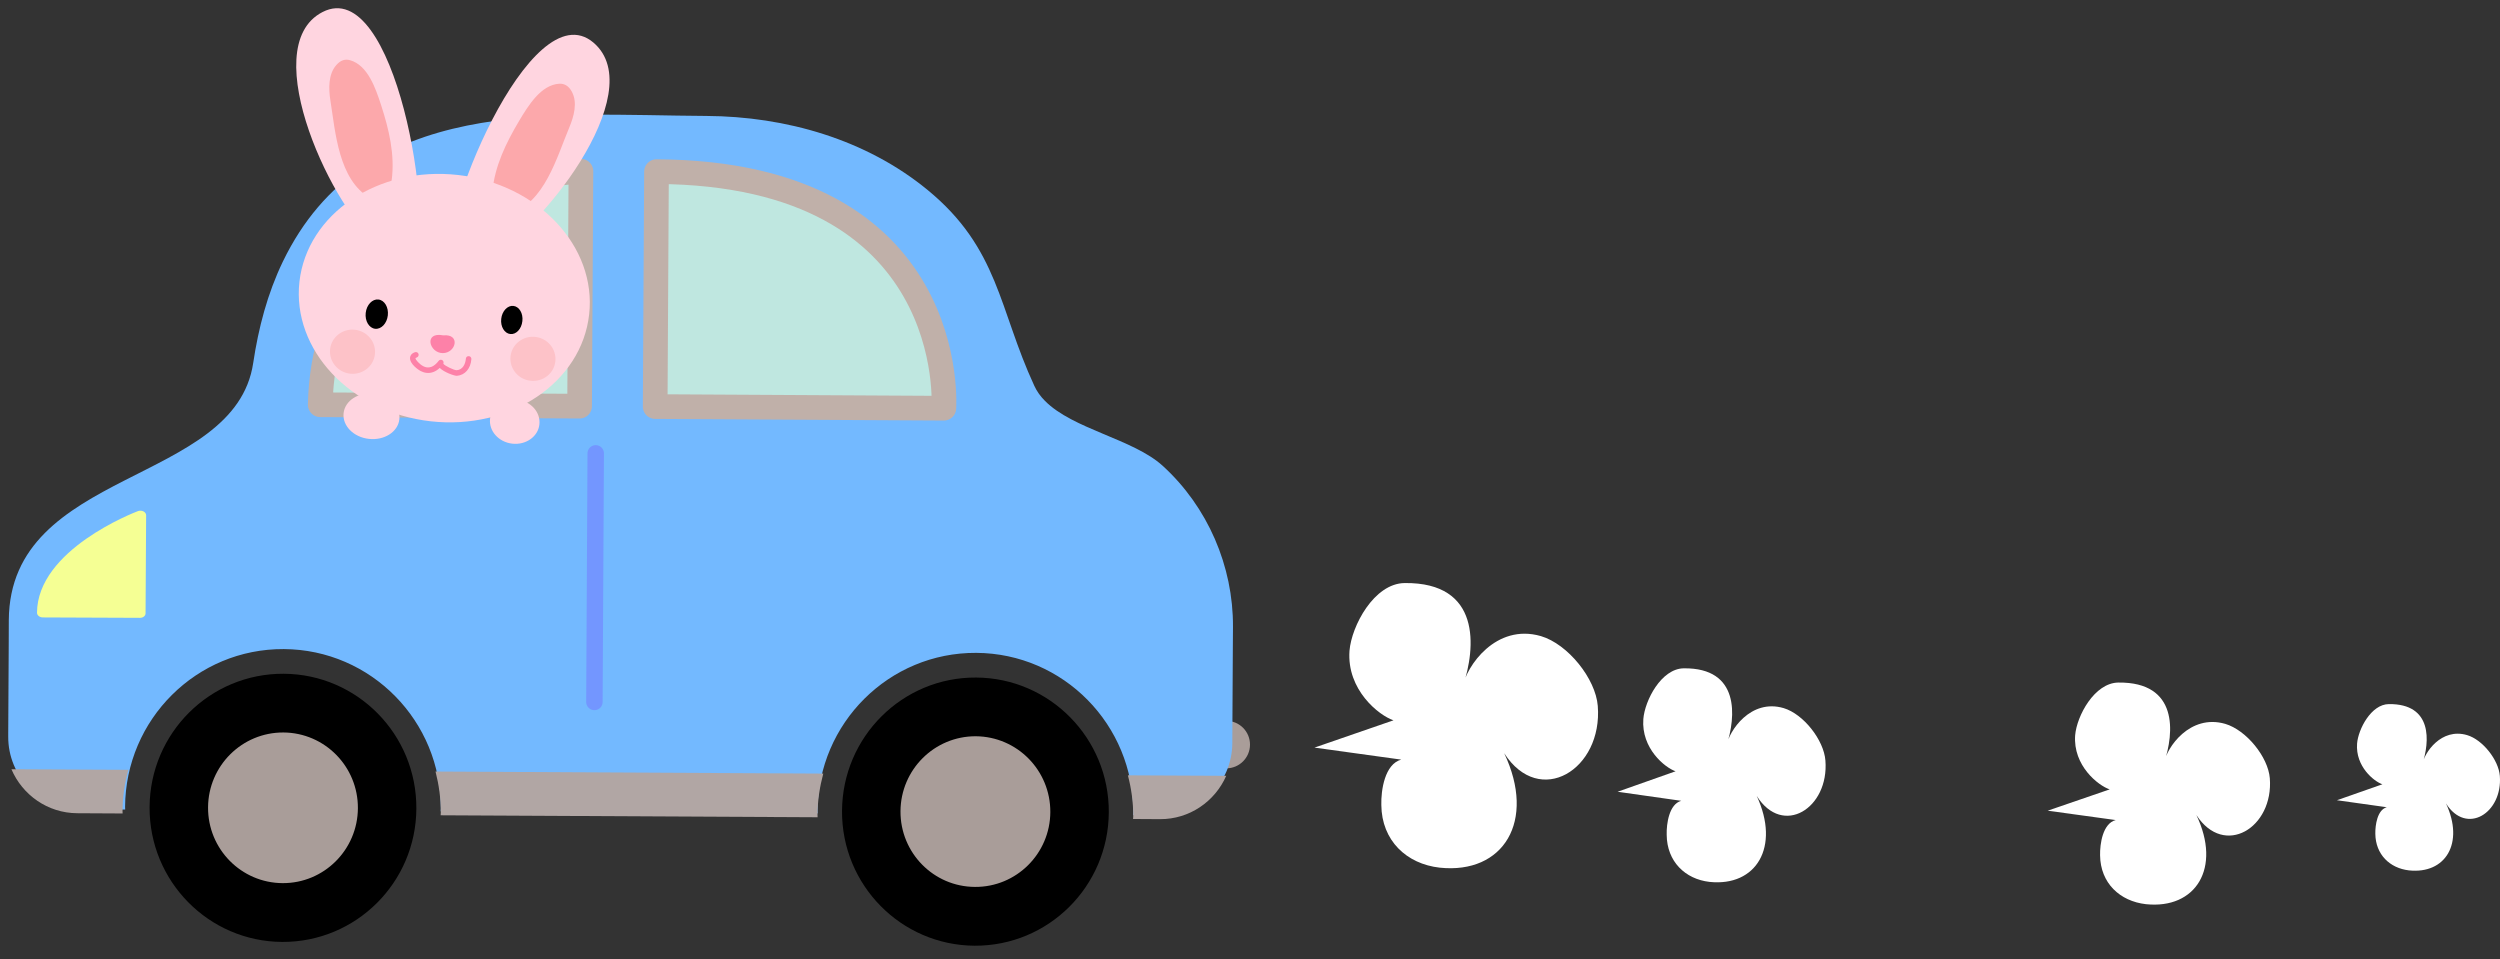 <?xml version="1.0" encoding="utf-8"?>
<!-- Generator: Adobe Illustrator 16.0.0, SVG Export Plug-In . SVG Version: 6.00 Build 0)  -->
<!DOCTYPE svg PUBLIC "-//W3C//DTD SVG 1.1//EN" "http://www.w3.org/Graphics/SVG/1.1/DTD/svg11.dtd">
<svg version="1.1" id="レイヤー_1" xmlns="http://www.w3.org/2000/svg" xmlns:xlink="http://www.w3.org/1999/xlink" x="0px"
	 y="0px" width="304px" height="116.667px" viewBox="0 0 304 116.667" enable-background="new 0 0 304 116.667"
	 xml:space="preserve">
<rect x="0" y="0" width="304" height="116.667" fill="#333333" stroke="none"/>
<g>
	<g>
		<path fill="#FFFFFF" d="M204.44,97.379c-1.47,0.4-1.81,2.78-1.77,4.14c0.03,3.24,2.24,5.38,5.21,5.72
			c5.68,0.6,8.62-4.25,5.74-10.45c3.16,5.02,8.81,1.51,8.35-4.31c-0.19-2.49-2.66-5.64-5.07-6.37c-4.02-1.19-6.66,2.77-6.97,4.6
			c1.19-3.58,1.64-9.52-5.18-9.44c-2.74,0.03-4.74,3.91-4.92,6.16c-0.27,3.58,2.63,5.92,3.92,6.36l-7.05,2.49L204.44,97.379z"/>
		<path fill="#FFFFFF" d="M290.23,98.159c-1.15,0.32-1.41,2.17-1.39,3.23c0.03,2.52,1.76,4.18,4.09,4.45
			c4.45,0.47,6.76-3.31,4.5-8.14c2.48,3.92,6.9,1.18,6.55-3.35c-0.15-1.94-2.09-4.4-3.98-4.96c-3.15-0.93-5.22,2.16-5.46,3.58
			c0.93-2.79,1.28-7.41-4.06-7.35c-2.15,0.02-3.72,3.05-3.86,4.8c-0.21,2.79,2.06,4.61,3.08,4.95l-5.53,1.94L290.23,98.159z"/>
		<path fill="#FFFFFF" d="M170.39,92.369c-2,0.54-2.47,3.71-2.42,5.52c0.04,4.32,3.06,7.17,7.11,7.62
			c7.74,0.81,11.75-5.66,7.83-13.92c4.3,6.69,12,2.01,11.38-5.75c-0.26-3.31-3.63-7.52-6.92-8.49c-5.48-1.58-9.08,3.7-9.49,6.14
			c1.61-4.78,2.22-12.69-7.07-12.59c-3.73,0.04-6.46,5.22-6.71,8.22c-0.36,4.77,3.59,7.89,5.35,8.47l-9.61,3.32L170.39,92.369z"/>
		<path fill="#FFFFFF" d="M257.27,99.719c-1.57,0.41-1.93,2.88-1.9,4.29c0.04,3.37,2.4,5.58,5.58,5.94
			c6.07,0.63,9.21-4.41,6.13-10.84c3.38,5.21,9.41,1.56,8.93-4.48c-0.21-2.58-2.85-5.85-5.43-6.61c-4.29-1.23-7.12,2.88-7.44,4.78
			c1.27-3.72,1.75-9.88-5.54-9.8c-2.92,0.03-5.06,4.06-5.26,6.4c-0.28,3.71,2.82,6.14,4.2,6.59l-7.54,2.59L257.27,99.719z"/>
	</g>
	<g>
		<g>
			<path fill="#A99D99" d="M152,90.559c-0.01,1.59-1.3,2.87-2.88,2.87l-7.65-0.04c-1.58-0.01-2.86-1.31-2.85-2.9
				c0.01-1.6,1.3-2.88,2.89-2.87l7.64,0.04C150.73,87.669,152.01,88.969,152,90.559z"/>
			<path d="M134.83,98.779c0.05-9-7.18-16.34-16.13-16.39c-8.96-0.06-16.26,7.21-16.31,16.22c-0.05,9,7.17,16.34,16.13,16.39
				C127.48,115.039,134.78,107.789,134.83,98.779z"/>
			<path d="M50.63,98.329c0.05-9.02-7.18-16.35-16.13-16.4c-8.96-0.05-16.26,7.2-16.31,16.22c-0.05,9,7.17,16.34,16.13,16.39
				C43.28,114.579,50.58,107.329,50.63,98.329z"/>
			<path fill="#A99D99" d="M127.72,98.749c0.02-5.07-4.03-9.18-9.06-9.22c-5.03-0.02-9.13,4.05-9.16,9.12
				c-0.03,5.05,4.02,9.18,9.06,9.2C123.59,107.879,127.69,103.809,127.72,98.749z"/>
			<path fill="#A99D99" d="M43.52,98.279c0.03-5.06-4.03-9.18-9.06-9.21c-5.03-0.02-9.13,4.05-9.16,9.11
				c-0.03,5.06,4.03,9.18,9.06,9.21C39.39,107.419,43.49,103.339,43.52,98.279z"/>
			<path fill="#73B9FF" d="M127.06,48.739c-0.54-0.54-0.98-1.15-1.29-1.83c-4.33-9.35-4.29-16.66-12.95-23.79
				c-7.51-6.18-17.28-8.96-26.9-9.02c-18.88-0.1-41.67-2.66-51.52,17.7c-1.88,3.9-2.97,8.07-3.61,12.34
				c-2.23,14.9-29.61,12.78-29.72,31.28l-0.01,2.95L1,89.209v0.35c-0.03,4.86,3.87,8.82,8.7,8.84l5.52,0.04
				c0.01-0.11-0.01-0.21-0.01-0.31c0.06-10.67,8.7-19.26,19.3-19.2c10.61,0.06,19.15,8.75,19.1,19.41l-0.02,0.31l45.83,0.25
				l-0.01-0.31c0.06-10.66,8.7-19.26,19.3-19.2c10.61,0.06,19.15,8.75,19.1,19.41c-0.01,0.1-0.02,0.21-0.02,0.31l3.26,0.01
				c4.83,0.04,8.77-3.88,8.8-8.75v-0.34l0.06-10.85l0.02-2.95c0.04-7.41-3.09-14.61-8.54-19.58
				C137.79,53.369,130.47,52.199,127.06,48.739z"/>
			<g>
				<path fill="#B1A6A4" d="M1.39,93.539c1.33,3.12,4.4,5.33,8,5.35l5.52,0.03l-0.01-0.3c0.01-1.74,0.27-3.41,0.7-5.01L1.39,93.539z
					"/>
				<path fill="#B1A6A4" d="M52.96,93.819c0.41,1.61,0.65,3.27,0.64,5.01c0,0.1-0.01,0.2-0.02,0.31l45.84,0.24
					c0-0.11-0.01-0.2-0.01-0.3c0.01-1.74,0.27-3.4,0.7-5.01L52.96,93.819z"/>
				<path fill="#B1A6A4" d="M137.15,94.279c0.42,1.6,0.66,3.27,0.65,5.01c0,0.1-0.01,0.2-0.02,0.3l3.27,0.02
					c3.59,0.02,6.69-2.15,8.06-5.27L137.15,94.279z"/>
			</g>
			
				<line fill="none" stroke="#7396FF" stroke-width="2" stroke-linecap="round" stroke-linejoin="round" stroke-miterlimit="10" x1="72.44" y1="55.129" x2="72.28" y2="85.359"/>
			
				<path fill="#BFE7E0" stroke="#C0B0A9" stroke-width="3" stroke-linecap="round" stroke-linejoin="round" stroke-miterlimit="10" d="
				M38.94,49.219l31.54,0.17l0.16-28.57C70.64,20.819,39.52,21.929,38.94,49.219z"/>
			
				<path fill="#BFE7E0" stroke="#C0B0A9" stroke-width="3" stroke-linecap="round" stroke-linejoin="round" stroke-miterlimit="10" d="
				M79.83,20.869l-0.16,28.57l35.1,0.2C114.77,49.639,116.84,21.069,79.83,20.869z"/>
			<path fill="#F5FF94" d="M17.45,62.189c-0.2-0.1-0.45-0.12-0.67-0.04c-0.49,0.19-12.24,4.7-12.28,12.36
				c0,0.31,0.31,0.56,0.69,0.57l11.82,0.05c0.38,0.01,0.69-0.24,0.69-0.54l0.07-11.93C17.77,62.469,17.65,62.289,17.45,62.189z"/>
		</g>
		<g>
			<path fill="#FFD5E0" d="M50.27,32.319c2.83-4.96-2.21-35.44-11.06-30.85c-8.33,4.31,1.72,24.84,6.73,28.03"/>
			<path fill="#FFD5E0" d="M54.57,32.809c-1.66-5.48,9.95-34.07,17.58-27.64c7.18,6.07-7.14,23.85-12.74,25.85"/>
			<path fill="#FCA8AB" d="M42.56,7.319c2.17,0.61,3.12,3.43,3.79,5.49c0.94,2.9,1.7,6.03,1.27,9.15c-0.25,1.88-0.77,3.22-2.63,2.12
				c-3.83-2.24-4.2-7.99-4.82-11.9c-0.21-1.36-0.27-3.14,0.72-4.26C41.43,7.289,42,7.159,42.56,7.319z"/>
			<path fill="#FCA8AB" d="M68.03,10.179c-2.25,0.12-3.79,2.66-4.91,4.53c-1.55,2.61-2.98,5.49-3.25,8.64
				c-0.16,1.87,0.05,3.3,2.1,2.65c4.27-1.35,5.72-6.85,7.26-10.51c0.54-1.3,1.04-3,0.3-4.35C69.14,10.419,68.61,10.159,68.03,10.179
				z"/>
			<path fill="#FFD5E0" d="M71.64,38.239c-0.92,8.27-9.55,14.08-19.28,12.99c-9.73-1.1-16.87-8.69-15.95-16.96
				c0.93-8.27,9.56-14.09,19.29-12.99C65.42,22.379,72.57,29.969,71.64,38.239z"/>
			<path d="M47.16,38.349c-0.11,0.98-0.8,1.71-1.54,1.63c-0.74-0.08-1.26-0.95-1.15-1.93c0.11-0.99,0.81-1.71,1.54-1.63
				C46.76,36.499,47.27,37.369,47.16,38.349z"/>
			<path d="M63.52,39.049c-0.1,0.95-0.76,1.65-1.47,1.57s-1.21-0.91-1.1-1.85c0.1-0.94,0.77-1.65,1.48-1.57
				C63.14,37.279,63.63,38.109,63.52,39.049z"/>
			<path fill="#FD81A8" d="M53.9,40.779c-2.41-0.47-1.71,2.16-0.05,2.16C55.45,42.929,56.04,40.579,53.9,40.779z"/>
			<path fill="#FD81A8" d="M51.86,45.339c-0.23-0.02-0.47-0.1-0.71-0.22c-0.21-0.1-1.34-0.85-1.29-1.61c0.01-0.18,0.1-0.51,0.6-0.68
				c0.17-0.06,0.37,0.03,0.43,0.2c0.06,0.18-0.03,0.37-0.21,0.44c-0.12,0.04-0.15,0.08-0.15,0.08c-0.06,0.16,0.52,0.77,0.92,0.97
				c0.25,0.13,1.01,0.51,1.89-0.64c0.11-0.15,0.32-0.18,0.47-0.07c0.13,0.11,0.16,0.28,0.1,0.42c0.19,0.27,1.3,0.79,1.62,0.79
				c0.74-0.05,1.07-0.76,1.12-1.41c0.01-0.18,0.17-0.32,0.36-0.3c0.18,0,0.32,0.17,0.31,0.36c-0.09,1.16-0.78,1.95-1.76,2.03
				c-0.33,0.01-1.57-0.44-2.09-0.96C52.98,45.199,52.43,45.409,51.86,45.339z"/>
			<path fill="#FDC2C8" d="M45.59,43.079c-0.16,1.47-1.52,2.53-3.02,2.36s-2.59-1.5-2.43-2.98c0.16-1.47,1.52-2.53,3.02-2.36
				C44.67,40.269,45.76,41.609,45.59,43.079z"/>
			<path fill="#FDC2C8" d="M67.53,43.949c-0.16,1.47-1.51,2.52-3.02,2.35c-1.5-0.16-2.59-1.5-2.43-2.97
				c0.17-1.48,1.52-2.53,3.02-2.36C66.61,41.139,67.69,42.469,67.53,43.949z"/>
		</g>
		<path fill="#FFD5E0" d="M65.59,51.619c-0.16,1.47-1.64,2.52-3.3,2.33c-1.65-0.19-2.86-1.53-2.7-3.02c0.17-1.47,1.64-2.53,3.3-2.34
			C64.55,48.779,65.76,50.129,65.59,51.619z"/>
		<path fill="#FFD5E0" d="M48.56,50.999c-0.17,1.52-1.83,2.58-3.7,2.37c-1.87-0.2-3.25-1.61-3.08-3.13c0.17-1.53,1.82-2.59,3.7-2.37
			C47.35,48.079,48.73,49.469,48.56,50.999z"/>
	</g>
</g>
</svg>
